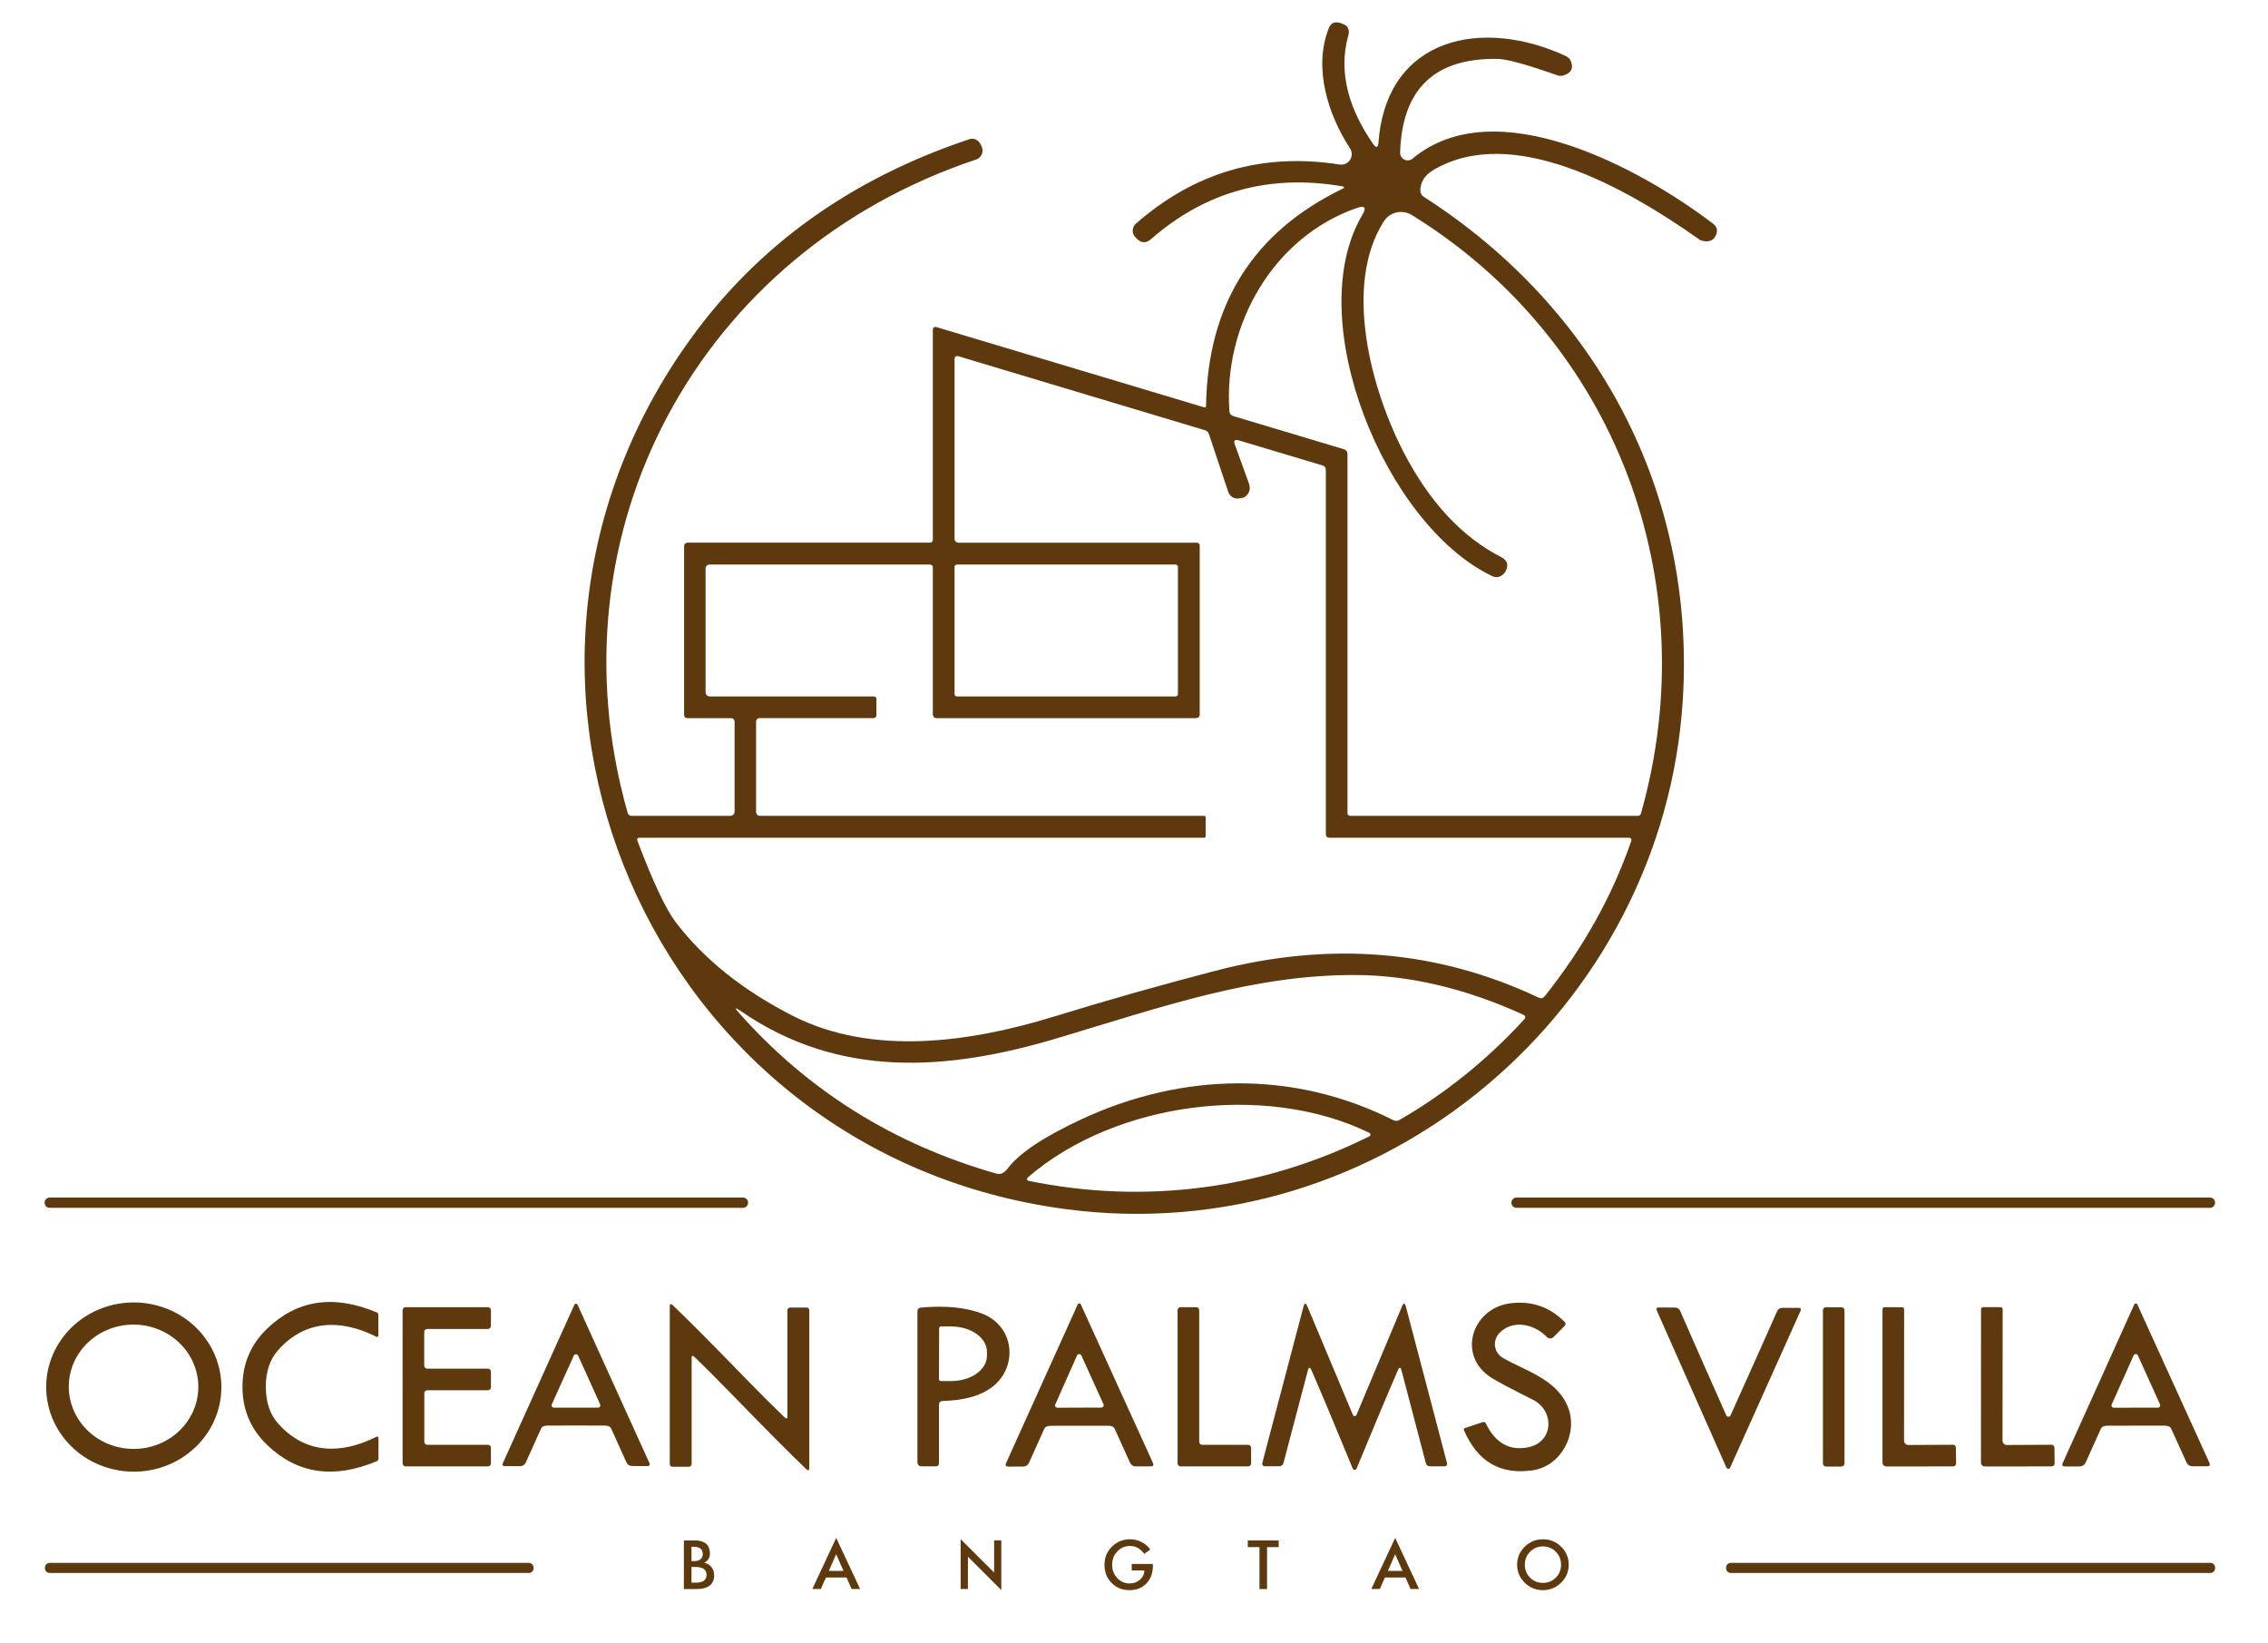 <svg width="305" height="221" viewBox="0 0 305 221" fill="none" xmlns="http://www.w3.org/2000/svg">
<path d="M125.448 72.544V44.304C125.449 44.25 125.463 44.197 125.487 44.149C125.512 44.101 125.548 44.06 125.591 44.028C125.635 43.996 125.685 43.974 125.739 43.965C125.792 43.956 125.847 43.959 125.898 43.974L161.938 54.775C162.098 54.828 162.182 54.768 162.188 54.594C162.402 40.961 168.508 31.231 180.508 25.404C180.868 25.231 180.852 25.111 180.458 25.044C170.658 23.391 162.098 25.765 154.778 32.164C154.125 32.731 153.495 32.711 152.888 32.105L152.698 31.915C152.575 31.792 152.479 31.645 152.415 31.484C152.351 31.323 152.321 31.151 152.327 30.978C152.332 30.805 152.374 30.636 152.448 30.48C152.522 30.325 152.628 30.187 152.758 30.075C160.665 23.148 169.795 20.498 180.148 22.125C180.419 22.169 180.696 22.133 180.946 22.022C181.196 21.91 181.408 21.728 181.557 21.497C181.705 21.265 181.783 20.995 181.782 20.72C181.78 20.444 181.699 20.175 181.548 19.945C178.598 15.444 176.588 9.124 178.688 3.804C179.008 3.004 179.618 2.801 180.518 3.194L180.818 3.324C181.044 3.425 181.222 3.62 181.317 3.874C181.413 4.128 181.42 4.423 181.338 4.704C179.838 9.924 181.618 14.975 184.638 19.325C185.078 19.958 185.325 19.891 185.378 19.125C186.488 4.834 199.488 2.384 210.568 7.534C210.948 7.714 211.198 8.008 211.318 8.414C211.585 9.314 211.198 9.898 210.158 10.165C209.924 10.23 209.676 10.219 209.448 10.134C205.328 8.681 202.668 7.944 201.468 7.924C192.942 7.751 188.548 11.951 188.288 20.524C188.284 20.72 188.335 20.913 188.437 21.08C188.539 21.247 188.687 21.381 188.863 21.466C189.039 21.552 189.236 21.585 189.43 21.561C189.624 21.538 189.808 21.459 189.958 21.334C201.168 11.975 220.798 22.774 230.378 30.084C230.885 30.471 231.022 30.961 230.788 31.555C230.475 32.334 229.845 32.608 228.898 32.374C228.754 32.342 228.621 32.28 228.508 32.194C218.618 25.195 203.388 16.634 192.808 22.834C191.608 23.535 191.008 24.465 191.008 25.625C191.008 25.985 191.162 26.265 191.468 26.465C215.018 41.584 227.988 66.424 226.308 94.025C223.768 135.614 185.938 168.254 143.288 162.594C87.568 155.194 59.808 91.534 92.788 45.684C101.888 33.025 114.418 24.035 130.378 18.715C130.656 18.621 130.962 18.639 131.236 18.767C131.511 18.894 131.736 19.121 131.868 19.404L132.018 19.724C132.093 19.885 132.133 20.06 132.135 20.237C132.138 20.415 132.102 20.591 132.031 20.754C131.961 20.917 131.856 21.064 131.725 21.185C131.593 21.305 131.438 21.397 131.268 21.454C94.098 33.834 73.638 71.355 84.408 109.314C84.439 109.429 84.508 109.531 84.604 109.603C84.7 109.676 84.817 109.715 84.938 109.714H98.198C98.276 109.714 98.353 109.699 98.424 109.67C98.496 109.64 98.561 109.596 98.615 109.542C98.67 109.487 98.714 109.422 98.743 109.35C98.773 109.279 98.788 109.202 98.788 109.124V97.115C98.788 96.754 98.608 96.575 98.248 96.575H92.468C92.155 96.575 91.998 96.418 91.998 96.105V73.514C91.998 73.154 92.178 72.975 92.538 72.975H125.018C125.305 72.975 125.448 72.831 125.448 72.544ZM181.208 61.075V109.344C181.208 109.443 181.247 109.537 181.317 109.606C181.386 109.675 181.48 109.714 181.578 109.714H220.218C220.465 109.714 220.622 109.594 220.688 109.354C229.468 78.294 217.268 45.825 189.858 28.915C189.245 28.535 188.508 28.411 187.804 28.57C187.101 28.729 186.489 29.158 186.098 29.765C180.588 38.395 184.418 52.455 188.788 60.864C192.262 67.544 196.625 72.228 201.878 74.915C202.698 75.335 202.902 75.958 202.488 76.784C202.415 76.938 202.305 77.085 202.158 77.225C201.698 77.644 201.188 77.721 200.628 77.454C186.208 70.525 174.938 42.885 183.208 28.895C183.795 27.901 183.545 27.595 182.458 27.974C171.268 31.855 164.508 43.624 165.328 55.285C165.355 55.631 165.535 55.855 165.868 55.955L180.708 60.404C181.042 60.505 181.208 60.728 181.208 61.075ZM160.788 96.575H125.948C125.816 96.575 125.689 96.522 125.595 96.428C125.501 96.334 125.448 96.207 125.448 96.075V76.355C125.448 76.061 125.302 75.915 125.008 75.915H95.498C95.092 75.915 94.888 76.121 94.888 76.534V93.094C94.888 93.243 94.948 93.385 95.055 93.49C95.162 93.596 95.307 93.654 95.458 93.654H117.508C117.742 93.654 117.858 93.771 117.858 94.004V96.204C117.858 96.3 117.819 96.391 117.75 96.459C117.681 96.526 117.586 96.564 117.488 96.564H102.208C101.855 96.564 101.678 96.741 101.678 97.094V109.124C101.678 109.518 101.875 109.714 102.268 109.714H161.918C162.065 109.714 162.138 109.788 162.138 109.934V112.424C162.138 112.578 162.062 112.654 161.908 112.654H86.028C85.715 112.654 85.615 112.801 85.728 113.094C87.835 118.648 89.552 122.291 90.878 124.024C94.692 129.011 99.938 133.204 106.618 136.604C117.258 142.024 130.388 140.194 141.668 136.724C148.928 134.491 156.192 132.431 163.458 130.544C178.865 126.538 193.348 127.741 206.908 134.154C207.235 134.308 207.512 134.244 207.738 133.964C212.918 127.471 216.788 120.538 219.348 113.164C219.468 112.824 219.345 112.654 218.978 112.654H178.788C178.462 112.654 178.298 112.491 178.298 112.164V63.205C178.298 62.885 178.145 62.678 177.838 62.584L166.608 59.224C166.042 59.051 165.862 59.245 166.068 59.804L167.938 64.965C168.225 65.751 168.035 66.381 167.368 66.855C167.302 66.908 167.088 66.961 166.728 67.014C165.922 67.128 165.392 66.805 165.138 66.044L162.578 58.374C162.492 58.108 162.315 57.934 162.048 57.855L128.918 47.914C128.552 47.808 128.368 47.948 128.368 48.334V72.365C128.368 72.778 128.572 72.984 128.978 72.984H160.958C161.059 72.984 161.156 73.023 161.227 73.093C161.298 73.162 161.338 73.256 161.338 73.355V96.025C161.338 96.391 161.155 96.575 160.788 96.575ZM158.408 76.234C158.408 76.15 158.375 76.068 158.315 76.008C158.255 75.948 158.173 75.915 158.088 75.915H128.688C128.603 75.915 128.522 75.948 128.462 76.008C128.402 76.068 128.368 76.15 128.368 76.234V93.335C128.368 93.419 128.402 93.501 128.462 93.561C128.522 93.621 128.603 93.654 128.688 93.654H158.088C158.173 93.654 158.255 93.621 158.315 93.561C158.375 93.501 158.408 93.419 158.408 93.335V76.234ZM135.508 157.144C137.048 155.084 140.365 152.871 145.458 150.504C158.968 144.224 173.978 143.884 187.358 150.624C187.652 150.771 187.942 150.761 188.228 150.594C194.388 147.034 199.965 142.538 204.958 137.104C205.218 136.818 205.172 136.594 204.818 136.434C197.058 132.908 189.522 131.134 182.208 131.114C168.588 131.094 156.718 135.254 142.238 139.594C127.358 144.054 112.808 145.064 99.608 135.954C98.822 135.414 98.745 135.498 99.378 136.204C108.672 146.691 120.215 153.898 134.008 157.824C134.342 157.918 134.652 157.871 134.938 157.684C135.152 157.544 135.342 157.364 135.508 157.144ZM160.348 148.974C152.428 150.004 144.268 153.094 138.198 158.354C138.165 158.387 138.141 158.428 138.128 158.473C138.116 158.518 138.116 158.565 138.128 158.61C138.14 158.655 138.164 158.696 138.198 158.728C138.231 158.761 138.273 158.784 138.318 158.794C146.178 160.394 153.988 160.688 161.748 159.674C169.508 158.661 176.978 156.371 184.158 152.804C184.2 152.782 184.235 152.749 184.26 152.709C184.284 152.668 184.297 152.622 184.297 152.574C184.297 152.527 184.284 152.481 184.26 152.44C184.235 152.4 184.2 152.367 184.158 152.344C176.948 148.824 168.268 147.934 160.348 148.974Z" fill="#5E390D"/>
<path d="M99.92 161.043H6.68C6.304 161.043 6 161.347 6 161.723V161.743C6 162.119 6.304 162.423 6.68 162.423H99.92C100.296 162.423 100.6 162.119 100.6 161.743V161.723C100.6 161.347 100.296 161.043 99.92 161.043Z" fill="#5E390D"/>
<path d="M297.208 161.043H203.928C203.558 161.043 203.258 161.343 203.258 161.713V161.753C203.258 162.123 203.558 162.423 203.928 162.423H297.208C297.578 162.423 297.878 162.123 297.878 161.753V161.713C297.878 161.343 297.578 161.043 297.208 161.043Z" fill="#5E390D"/>
<path d="M29.771 186.627C29.758 188.122 29.44 189.599 28.836 190.974C28.232 192.35 27.353 193.597 26.25 194.644C25.147 195.691 23.841 196.518 22.407 197.077C20.973 197.637 19.439 197.918 17.892 197.904C16.345 197.891 14.816 197.583 13.391 196.999C11.967 196.414 10.676 195.565 9.591 194.499C8.507 193.432 7.65 192.17 7.07 190.784C6.49 189.399 6.198 187.916 6.211 186.422C6.224 184.927 6.542 183.45 7.146 182.075C7.75 180.699 8.629 179.452 9.732 178.405C10.835 177.358 12.141 176.531 13.575 175.972C15.009 175.412 16.543 175.131 18.09 175.145C19.637 175.158 21.166 175.466 22.591 176.051C24.015 176.635 25.306 177.484 26.391 178.551C27.475 179.617 28.332 180.879 28.912 182.265C29.492 183.651 29.784 185.133 29.771 186.627ZM26.669 186.682C26.719 184.466 25.85 182.319 24.252 180.714C22.655 179.11 20.46 178.179 18.151 178.127C17.007 178.101 15.87 178.291 14.804 178.687C13.738 179.083 12.764 179.677 11.938 180.435C11.111 181.193 10.449 182.1 9.989 183.104C9.528 184.108 9.278 185.189 9.253 186.287C9.203 188.504 10.072 190.65 11.669 192.255C13.267 193.859 15.462 194.79 17.771 194.842C18.915 194.868 20.052 194.678 21.118 194.282C22.184 193.886 23.158 193.292 23.984 192.534C24.81 191.776 25.473 190.87 25.933 189.866C26.394 188.861 26.644 187.78 26.669 186.682Z" fill="#5E390D"/>
<path d="M35.749 186.504C35.749 188.55 36.299 190.19 37.399 191.424C41.019 195.504 45.809 195.644 50.629 193.204C50.658 193.19 50.691 193.183 50.723 193.185C50.755 193.186 50.786 193.195 50.813 193.211C50.84 193.227 50.862 193.249 50.877 193.276C50.892 193.303 50.9 193.333 50.899 193.364V196.154C50.899 196.32 50.823 196.434 50.669 196.494C44.896 198.92 39.989 198.2 35.949 194.334C33.723 192.207 32.609 189.597 32.609 186.504C32.603 183.41 33.709 180.797 35.929 178.664C39.963 174.79 44.869 174.06 50.649 176.474C50.803 176.534 50.879 176.647 50.879 176.814L50.889 179.604C50.89 179.634 50.882 179.664 50.867 179.691C50.852 179.718 50.83 179.74 50.803 179.756C50.776 179.772 50.745 179.781 50.713 179.783C50.681 179.784 50.648 179.777 50.619 179.764C45.789 177.334 40.999 177.484 37.389 181.574C36.289 182.814 35.743 184.457 35.749 186.504Z" fill="#5E390D"/>
<path d="M100.48 185.584C102.46 187.617 104.144 189.294 105.53 190.614C105.77 190.84 105.89 190.79 105.89 190.464V176.264C105.89 175.977 106.03 175.834 106.31 175.834H108.44C108.7 175.834 108.83 175.964 108.83 176.224V197.374C108.83 197.754 108.694 197.814 108.42 197.554C106.387 195.62 103.054 192.27 98.42 187.504C96.44 185.464 94.757 183.784 93.37 182.464C93.13 182.237 93.01 182.287 93.01 182.614V196.814C93.01 197.1 92.87 197.244 92.59 197.244H90.46C90.2 197.244 90.07 197.114 90.07 196.854V175.704C90.07 175.324 90.207 175.264 90.48 175.524C92.514 177.457 95.847 180.81 100.48 185.584Z" fill="#5E390D"/>
<path d="M145.146 175.283C145.166 175.283 145.182 175.283 145.196 175.283C145.262 175.297 145.309 175.33 145.336 175.383L155.046 196.723C155.186 197.037 155.086 197.193 154.746 197.193H152.766C152.379 197.193 152.106 197.013 151.946 196.653L149.906 192.143C149.786 191.87 149.496 191.73 149.036 191.723C148.656 191.717 147.366 191.717 145.166 191.723C142.966 191.723 141.672 191.727 141.286 191.733C140.832 191.74 140.546 191.88 140.426 192.153L138.396 196.673C138.236 197.033 137.962 197.213 137.576 197.213L135.596 197.223C135.256 197.223 135.156 197.067 135.296 196.753L144.946 175.383C144.972 175.33 145.019 175.297 145.086 175.283C145.099 175.283 145.119 175.283 145.146 175.283ZM141.916 188.853C141.894 188.902 141.885 188.955 141.889 189.008C141.893 189.061 141.91 189.112 141.939 189.157C141.968 189.201 142.007 189.238 142.054 189.264C142.1 189.289 142.153 189.303 142.206 189.303L148.106 189.283C148.159 189.283 148.211 189.269 148.257 189.244C148.304 189.218 148.343 189.181 148.372 189.137C148.401 189.092 148.418 189.041 148.422 188.988C148.426 188.935 148.417 188.882 148.396 188.833L145.426 182.283C145.401 182.225 145.36 182.176 145.308 182.141C145.255 182.106 145.194 182.087 145.131 182.087C145.068 182.087 145.006 182.106 144.954 182.141C144.901 182.176 144.86 182.225 144.836 182.283L141.916 188.853Z" fill="#5E390D"/>
<path d="M201.552 179.364C201.348 179.6 201.198 179.877 201.113 180.177C201.028 180.477 201.01 180.791 201.061 181.099C201.111 181.406 201.229 181.699 201.406 181.956C201.582 182.212 201.813 182.427 202.082 182.584C204.922 184.264 209.312 185.424 210.822 189.124C212.322 192.774 209.922 197.154 206.142 197.714C201.795 198.361 198.712 196.578 196.892 192.364C196.819 192.191 196.869 192.078 197.042 192.024L199.422 191.234C199.494 191.21 199.572 191.213 199.643 191.242C199.713 191.272 199.769 191.326 199.802 191.394C201.082 194.034 202.969 195.114 205.462 194.634C208.942 193.964 209.122 189.724 206.132 188.224C203.205 186.758 201.345 185.771 200.552 185.264C195.912 182.324 197.922 176.024 202.962 175.284C205.842 174.864 208.319 175.684 210.392 177.744C210.585 177.938 210.585 178.131 210.392 178.324L208.922 179.794C208.863 179.854 208.793 179.902 208.716 179.934C208.639 179.967 208.556 179.984 208.472 179.984C208.388 179.984 208.305 179.967 208.228 179.934C208.151 179.902 208.081 179.854 208.022 179.794C206.202 177.904 203.212 177.454 201.552 179.364Z" fill="#5E390D"/>
<path d="M77.477 191.694C75.284 191.701 73.997 191.704 73.617 191.704C73.157 191.711 72.871 191.851 72.757 192.124L70.727 196.624C70.574 196.984 70.304 197.164 69.917 197.164H67.947C67.607 197.171 67.507 197.018 67.647 196.704L77.257 175.424C77.284 175.371 77.331 175.338 77.397 175.324C77.417 175.324 77.441 175.324 77.467 175.324C77.481 175.324 77.497 175.324 77.517 175.324C77.584 175.338 77.63 175.371 77.657 175.424L87.307 196.684C87.447 196.998 87.35 197.154 87.017 197.154L85.037 197.144C84.657 197.144 84.387 196.968 84.227 196.614L82.197 192.114C82.077 191.848 81.787 191.711 81.327 191.704C80.947 191.698 79.664 191.694 77.477 191.694ZM74.207 188.844C74.186 188.893 74.177 188.946 74.18 188.999C74.185 189.052 74.202 189.103 74.231 189.148C74.259 189.192 74.299 189.229 74.345 189.255C74.392 189.28 74.444 189.294 74.497 189.294H80.417C80.47 189.294 80.522 189.28 80.569 189.255C80.616 189.229 80.655 189.192 80.684 189.148C80.713 189.103 80.73 189.052 80.734 188.999C80.738 188.946 80.729 188.893 80.707 188.844L77.747 182.294C77.721 182.239 77.68 182.192 77.629 182.16C77.578 182.127 77.518 182.109 77.457 182.109C77.396 182.109 77.337 182.127 77.285 182.16C77.234 182.192 77.193 182.239 77.167 182.294L74.207 188.844Z" fill="#5E390D"/>
<path d="M182.178 190.414C182.232 190.414 182.262 190.414 182.268 190.414C182.335 190.394 182.382 190.354 182.408 190.294L188.538 175.684C188.752 175.171 188.928 175.184 189.068 175.724L194.578 196.684C194.665 197.017 194.535 197.184 194.188 197.184H192.348C192.022 197.184 191.818 197.031 191.738 196.724L188.478 184.304C188.352 183.817 188.188 183.804 187.988 184.264C186.668 187.297 184.812 191.714 182.418 197.514C182.385 197.601 182.305 197.644 182.178 197.644C182.045 197.644 181.962 197.601 181.928 197.514C179.542 191.714 177.688 187.297 176.368 184.264C176.168 183.804 176.005 183.817 175.878 184.304L172.608 196.714C172.528 197.021 172.325 197.174 171.998 197.174H170.158C169.812 197.174 169.682 197.007 169.768 196.674L175.288 175.724C175.428 175.184 175.605 175.171 175.818 175.684L181.948 190.294C181.975 190.354 182.018 190.394 182.078 190.414C182.085 190.414 182.118 190.414 182.178 190.414Z" fill="#5E390D"/>
<path d="M287.247 191.713C285.054 191.713 283.764 191.717 283.377 191.723C282.917 191.73 282.631 191.87 282.517 192.143L280.487 196.653C280.327 197.013 280.054 197.197 279.667 197.203H277.697C277.357 197.203 277.257 197.047 277.397 196.733L287.027 175.393C287.054 175.34 287.101 175.307 287.167 175.293C287.181 175.287 287.204 175.283 287.237 175.283C287.251 175.283 287.264 175.287 287.277 175.293C287.344 175.307 287.391 175.34 287.417 175.393L297.117 196.703C297.257 197.017 297.157 197.173 296.817 197.173H294.847C294.461 197.173 294.187 196.993 294.027 196.633L291.987 192.133C291.867 191.86 291.577 191.72 291.117 191.713C290.737 191.707 289.447 191.707 287.247 191.713ZM283.977 188.873C283.957 188.921 283.949 188.972 283.954 189.024C283.96 189.075 283.977 189.124 284.006 189.167C284.035 189.209 284.074 189.244 284.119 189.268C284.165 189.292 284.216 189.304 284.267 189.303L290.197 189.293C290.249 189.293 290.3 189.28 290.346 189.255C290.391 189.23 290.429 189.193 290.457 189.15C290.485 189.106 290.502 189.056 290.505 189.004C290.509 188.952 290.499 188.9 290.477 188.853L287.497 182.263C287.472 182.21 287.432 182.166 287.383 182.134C287.333 182.103 287.276 182.086 287.217 182.086C287.159 182.086 287.101 182.103 287.052 182.134C287.002 182.166 286.962 182.21 286.937 182.263L283.977 188.873Z" fill="#5E390D"/>
<path d="M57.451 184.053H65.621C65.727 184.053 65.829 184.095 65.903 184.17C65.978 184.245 66.021 184.347 66.021 184.453V186.553C66.021 186.606 66.01 186.658 65.99 186.706C65.97 186.755 65.941 186.799 65.903 186.836C65.866 186.873 65.822 186.903 65.774 186.923C65.725 186.943 65.673 186.953 65.621 186.953H57.461C57.355 186.953 57.253 186.995 57.178 187.07C57.103 187.145 57.061 187.247 57.061 187.353V193.893C57.061 193.999 57.103 194.101 57.178 194.176C57.253 194.251 57.355 194.293 57.461 194.293H65.621C65.727 194.293 65.829 194.335 65.903 194.41C65.978 194.485 66.021 194.587 66.021 194.693V196.793C66.021 196.899 65.978 197.001 65.903 197.076C65.829 197.151 65.727 197.193 65.621 197.193H54.541C54.434 197.193 54.333 197.151 54.258 197.076C54.183 197.001 54.141 196.899 54.141 196.793V176.183C54.141 176.077 54.183 175.975 54.258 175.9C54.333 175.825 54.434 175.783 54.541 175.783H65.621C65.727 175.783 65.829 175.825 65.903 175.9C65.978 175.975 66.021 176.077 66.021 176.183V178.313C66.021 178.419 65.978 178.521 65.903 178.596C65.829 178.671 65.727 178.713 65.621 178.713H57.451C57.344 178.713 57.243 178.755 57.168 178.83C57.093 178.905 57.051 179.007 57.051 179.113V183.653C57.051 183.759 57.093 183.861 57.168 183.936C57.243 184.011 57.344 184.053 57.451 184.053Z" fill="#5E390D"/>
<path d="M126.275 188.915V196.735C126.275 197.035 126.128 197.185 125.835 197.185H123.965C123.572 197.185 123.375 196.991 123.375 196.605V176.355C123.375 176.035 123.538 175.861 123.865 175.835C127.105 175.541 129.822 175.805 132.015 176.625C136.725 178.385 136.995 184.455 132.785 186.955C131.292 187.848 129.292 188.328 126.785 188.395C126.445 188.408 126.275 188.581 126.275 188.915ZM126.295 178.615L126.275 185.475C126.275 185.506 126.281 185.537 126.293 185.567C126.305 185.596 126.323 185.622 126.345 185.644C126.368 185.667 126.394 185.684 126.423 185.696C126.452 185.708 126.483 185.715 126.515 185.715H127.915C129.187 185.719 130.408 185.365 131.31 184.731C132.212 184.098 132.721 183.236 132.725 182.335V181.795C132.727 181.348 132.605 180.905 132.365 180.491C132.126 180.077 131.773 179.701 131.328 179.383C130.884 179.065 130.355 178.813 129.773 178.64C129.19 178.467 128.566 178.377 127.935 178.375H126.535C126.471 178.375 126.41 178.4 126.365 178.445C126.32 178.49 126.295 178.551 126.295 178.615Z" fill="#5E390D"/>
<path d="M168.249 194.693V196.793C168.249 196.899 168.207 197.001 168.132 197.076C168.057 197.151 167.955 197.193 167.849 197.193H158.759C158.707 197.193 158.655 197.183 158.606 197.163C158.558 197.143 158.514 197.113 158.477 197.076C158.439 197.039 158.41 196.995 158.39 196.946C158.37 196.898 158.359 196.846 158.359 196.793V176.183C158.359 176.131 158.37 176.079 158.39 176.03C158.41 175.982 158.439 175.938 158.477 175.9C158.514 175.863 158.558 175.834 158.606 175.814C158.655 175.794 158.707 175.783 158.759 175.783H160.869C160.975 175.783 161.077 175.825 161.152 175.9C161.227 175.975 161.269 176.077 161.269 176.183V193.893C161.269 193.999 161.311 194.101 161.387 194.176C161.462 194.251 161.563 194.293 161.669 194.293H167.849C167.955 194.293 168.057 194.335 168.132 194.41C168.207 194.485 168.249 194.587 168.249 194.693Z" fill="#5E390D"/>
<path d="M232.439 190.514C232.573 190.514 232.659 190.471 232.699 190.384C234.986 185.311 237.079 180.631 238.979 176.344C239.113 176.031 239.349 175.874 239.689 175.874H241.859C242.159 175.874 242.249 176.014 242.129 176.294C238.996 183.248 235.839 190.278 232.659 197.384C232.646 197.418 232.613 197.451 232.559 197.484C232.519 197.504 232.473 197.514 232.419 197.514C232.366 197.514 232.319 197.501 232.279 197.474C232.226 197.448 232.193 197.418 232.179 197.384C229.033 190.264 225.909 183.218 222.809 176.244C222.689 175.964 222.779 175.824 223.079 175.824L225.249 175.834C225.589 175.841 225.826 176.001 225.959 176.314C227.839 180.608 229.909 185.294 232.169 190.374C232.209 190.468 232.299 190.514 232.439 190.514Z" fill="#5E390D"/>
<path d="M247.638 175.793H245.558C245.332 175.793 245.148 175.977 245.148 176.203V196.803C245.148 197.029 245.332 197.213 245.558 197.213H247.638C247.865 197.213 248.048 197.029 248.048 196.803V176.203C248.048 175.977 247.865 175.793 247.638 175.793Z" fill="#5E390D"/>
<path d="M256.056 193.713C256.056 193.792 256.071 193.87 256.1 193.943C256.128 194.016 256.17 194.082 256.223 194.137C256.276 194.193 256.339 194.237 256.408 194.268C256.477 194.298 256.551 194.313 256.626 194.313L262.616 194.283C262.883 194.283 263.02 194.423 263.026 194.703L263.056 196.743C263.063 197.043 262.91 197.193 262.596 197.193L253.756 197.203C253.356 197.203 253.156 197 253.156 196.593V176.113C253.156 175.893 253.273 175.783 253.506 175.783L255.756 175.793C255.963 175.793 256.066 175.897 256.066 176.103L256.056 193.713Z" fill="#5E390D"/>
<path d="M269.298 193.713C269.298 193.873 269.358 194.025 269.465 194.138C269.572 194.25 269.717 194.313 269.868 194.313L275.868 194.283C276.135 194.283 276.272 194.423 276.278 194.703L276.308 196.743C276.315 197.043 276.162 197.193 275.848 197.193L266.998 197.203C266.598 197.203 266.398 197 266.398 196.593L266.408 176.103C266.408 175.883 266.525 175.773 266.758 175.773L269.008 175.783C269.215 175.783 269.318 175.887 269.318 176.093L269.298 193.713Z" fill="#5E390D"/>
<path d="M71.109 210.164H6.689C6.33 210.164 6.039 210.455 6.039 210.814V210.874C6.039 211.233 6.33 211.524 6.689 211.524H71.109C71.468 211.524 71.759 211.233 71.759 210.874V210.814C71.759 210.455 71.468 210.164 71.109 210.164Z" fill="#5E390D"/>
<path d="M297.255 210.164H232.755C232.407 210.164 232.125 210.446 232.125 210.794V210.894C232.125 211.242 232.407 211.524 232.755 211.524H297.255C297.603 211.524 297.885 211.242 297.885 210.894V210.794C297.885 210.446 297.603 210.164 297.255 210.164Z" fill="#5E390D"/>
<path d="M96.037 211.822C96.037 213.066 95.246 213.688 93.665 213.688H91.969V207.146H93.395C94.779 207.146 95.468 207.735 95.468 208.916C95.468 209.484 95.213 209.889 94.707 210.135C95.126 210.241 95.449 210.444 95.685 210.742C95.921 211.041 96.037 211.398 96.037 211.822ZM94.509 208.973C94.509 208.327 94.099 208.004 93.285 208.004H92.991V209.928H93.395C93.738 209.928 94.008 209.846 94.205 209.682C94.408 209.513 94.509 209.277 94.509 208.973ZM95.02 211.784C95.02 211.075 94.519 210.718 93.511 210.718H92.991V212.825H93.569C94.538 212.825 95.02 212.478 95.02 211.784Z" fill="#5E390D"/>
<path d="M115.668 213.682H114.525L113.841 212.135H111.074L110.38 213.682H109.242L112.452 206.809L115.668 213.682ZM113.436 211.248L112.443 209.007L111.464 211.248H113.436Z" fill="#5E390D"/>
<path d="M134.663 213.838L130.166 209.34V213.679H129.188V206.979L133.69 211.466V207.138H134.658V213.838H134.663Z" fill="#5E390D"/>
<path d="M155.039 210.571C155.039 211.544 154.749 212.335 154.171 212.933C153.592 213.535 152.836 213.834 151.901 213.834C150.941 213.834 150.146 213.516 149.505 212.88C148.854 212.234 148.531 211.409 148.531 210.412C148.531 209.457 148.864 208.647 149.529 207.987C150.194 207.327 151.009 206.994 151.963 206.994C152.518 206.994 153.038 207.119 153.525 207.37C154.012 207.621 154.402 207.958 154.687 208.382L153.872 208.956C153.376 208.252 152.739 207.896 151.963 207.896C151.293 207.896 150.724 208.137 150.262 208.623C149.799 209.11 149.563 209.703 149.563 210.412C149.563 211.14 149.799 211.747 150.267 212.229C150.72 212.701 151.274 212.937 151.925 212.937C152.445 212.937 152.898 212.774 153.284 212.446C153.684 212.108 153.887 211.684 153.887 211.183H152.195V210.315H155.039V210.571Z" fill="#5E390D"/>
<path d="M171.96 208.048H170.393V213.688H169.376V208.048H167.805V207.146H171.96V208.048Z" fill="#5E390D"/>
<path d="M190.839 213.682H189.697L189.013 212.135H186.246L185.552 213.682H184.414L187.624 206.809L190.839 213.682ZM188.612 211.248L187.62 209.007L186.641 211.248H188.612Z" fill="#5E390D"/>
<path d="M210.96 210.412C210.96 211.352 210.622 212.152 209.943 212.827C209.263 213.501 208.444 213.834 207.489 213.834C206.535 213.834 205.72 213.501 205.041 212.831C204.361 212.161 204.023 211.356 204.023 210.416C204.023 209.477 204.361 208.676 205.041 208.002C205.72 207.332 206.535 206.994 207.494 206.994C208.448 206.994 209.268 207.327 209.947 207.997C210.627 208.667 210.96 209.472 210.96 210.412ZM209.928 210.412C209.928 209.722 209.692 209.139 209.224 208.667C208.757 208.194 208.174 207.953 207.489 207.953C206.81 207.953 206.236 208.19 205.764 208.667C205.291 209.144 205.06 209.722 205.06 210.412C205.06 211.101 205.291 211.679 205.759 212.152C206.226 212.624 206.8 212.856 207.489 212.856C208.178 212.856 208.752 212.619 209.224 212.152C209.692 211.679 209.928 211.101 209.928 210.412Z" fill="#5E390D"/>
</svg>
